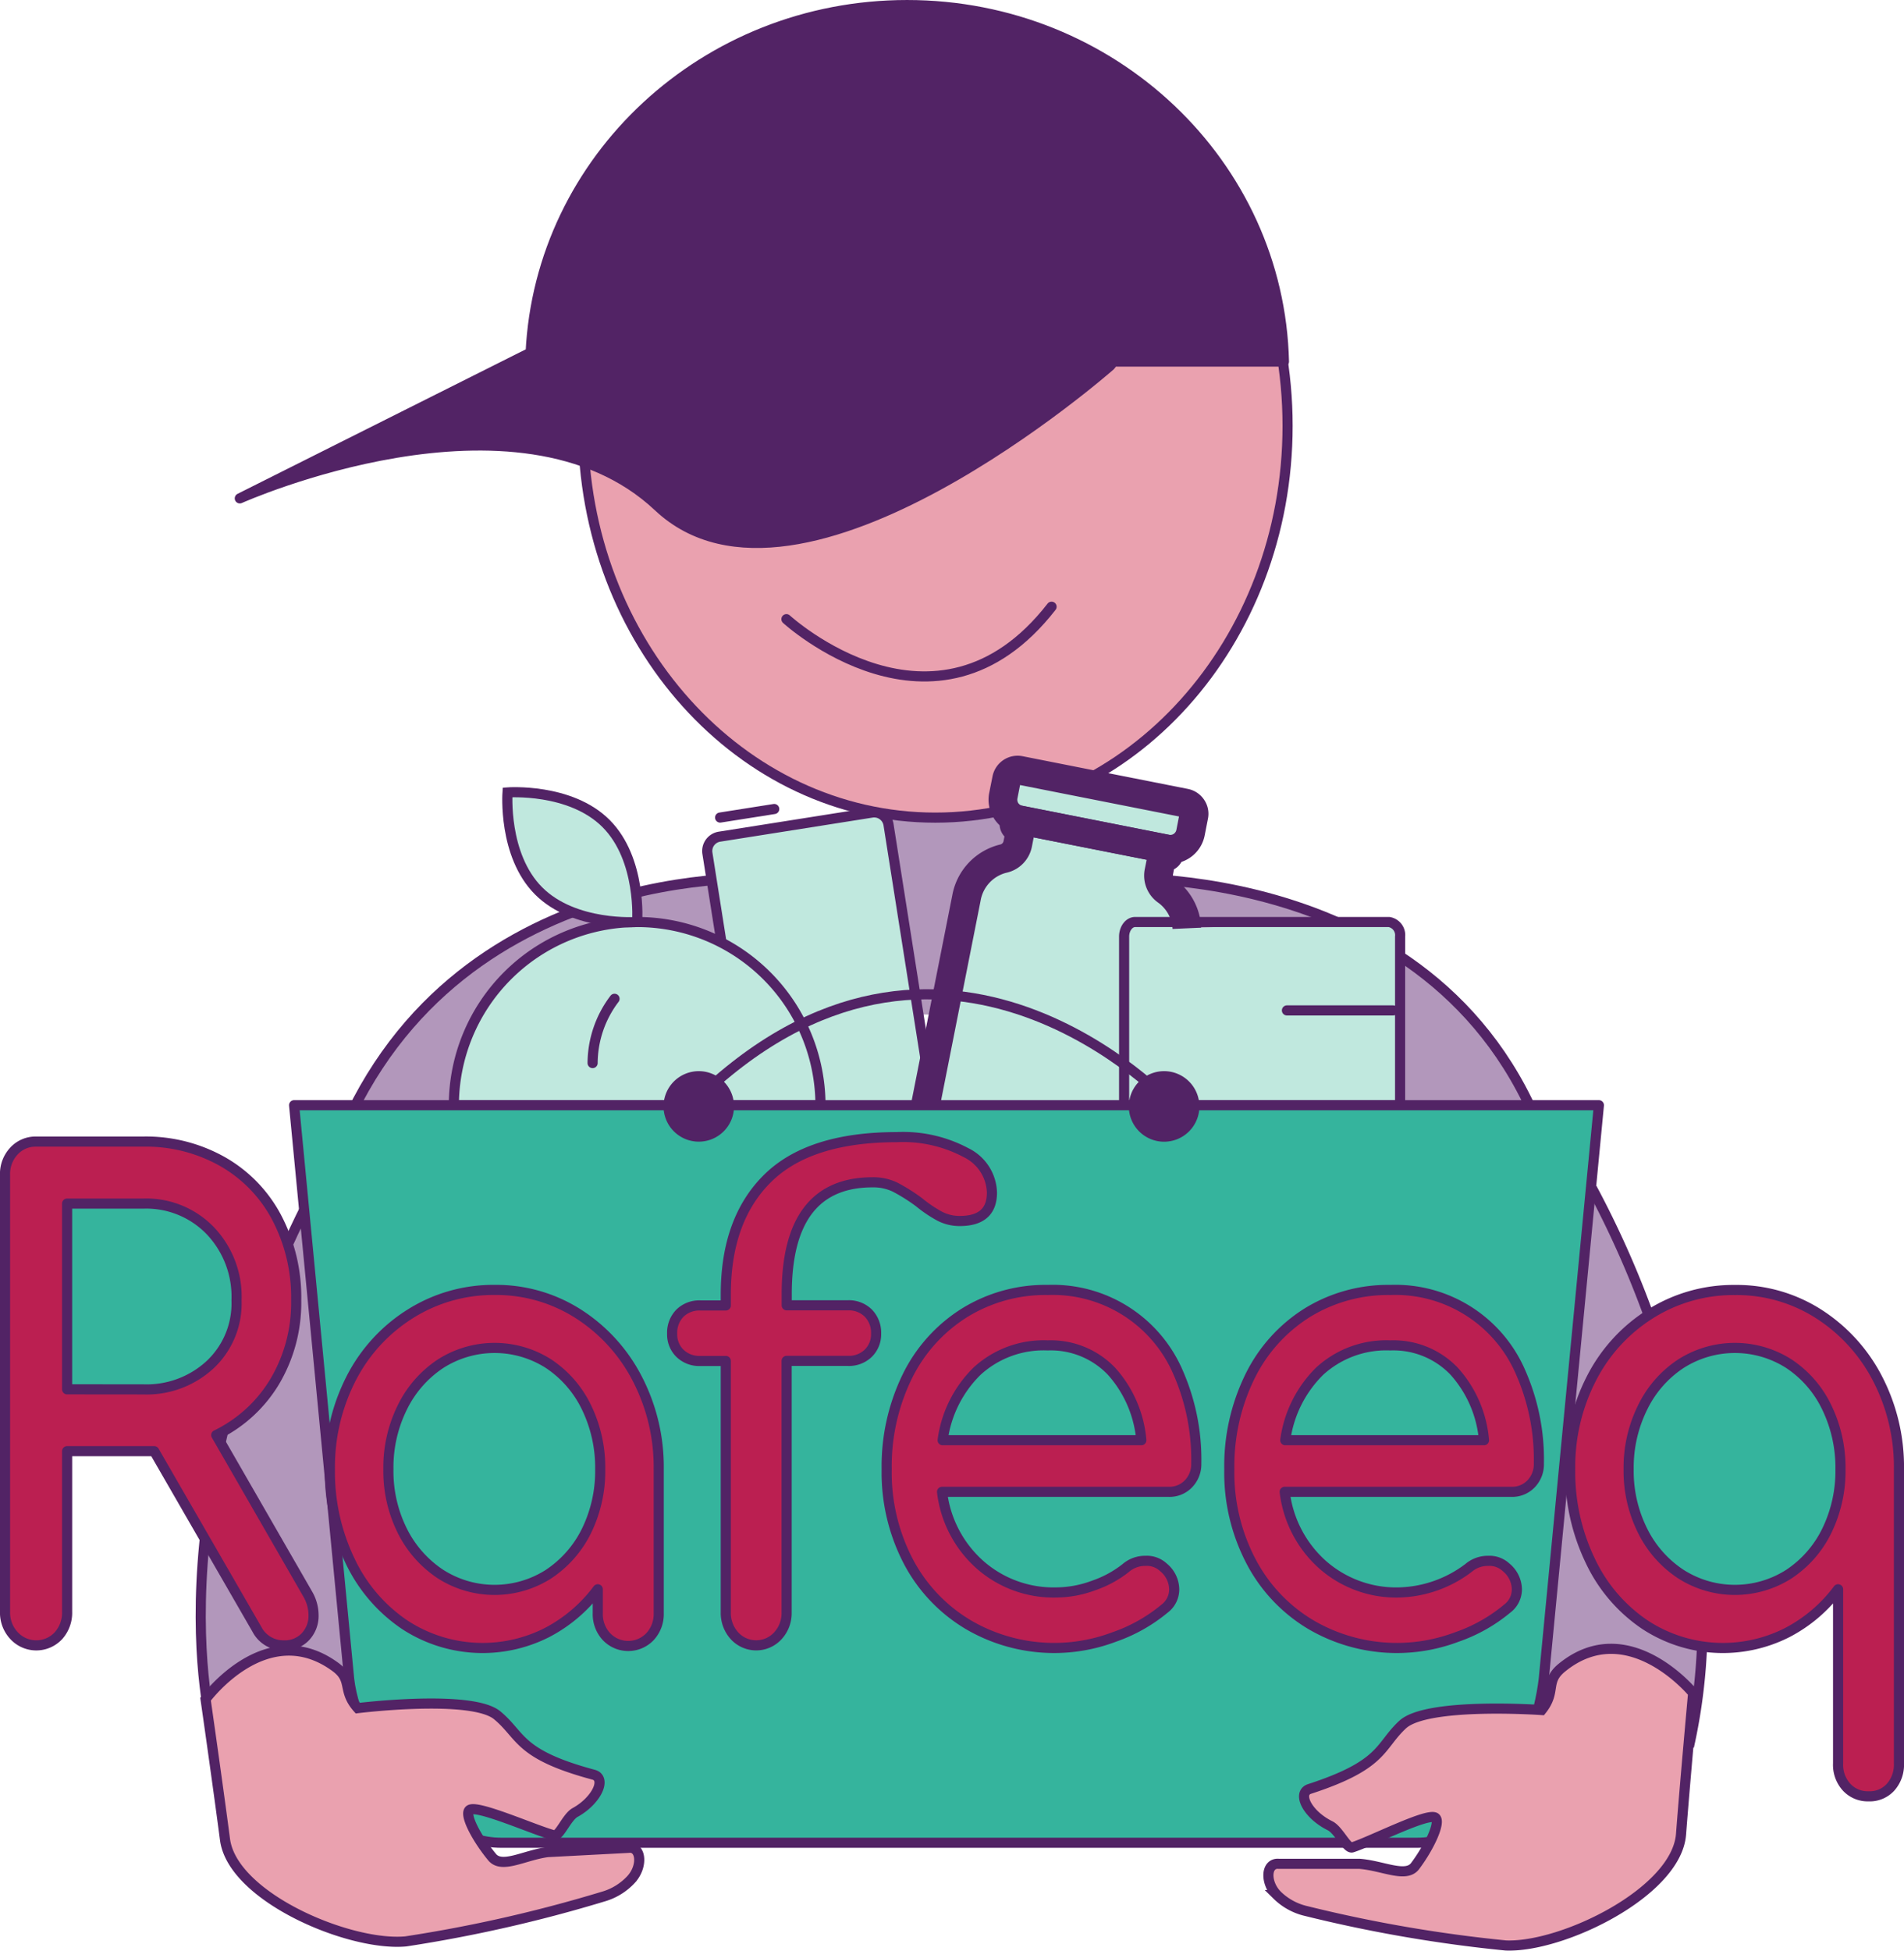 <svg xmlns="http://www.w3.org/2000/svg" width="126.608" height="129.675" viewBox="0 0 126.608 129.675">
  <g id="Group_216" data-name="Group 216" transform="translate(-900.883 -50.936)">
    <path id="Path_869" data-name="Path 869" d="M964.24,97.924A9.24,9.24,0,1,1,955,88.685,9.242,9.242,0,0,1,964.24,97.924Z" transform="translate(61.244 51.281)" fill="#35b49d"/>
    <path id="Path_870" data-name="Path 870" d="M918.611,92.265a8.766,8.766,0,1,1-8.767-8.767A8.764,8.764,0,0,1,918.611,92.265Z" transform="translate(0 44.171)" fill="#35b49d"/>
    <g id="Group_205" data-name="Group 205" transform="translate(901.22 51.273)">
      <path id="Path_871" data-name="Path 871" d="M956.575,121.166l-11.171-.192L942.426,86.53s4.476-1.164,7.764-1.984a64.621,64.621,0,0,1,3.935,9.021,8.747,8.747,0,0,0-4.464,7.717c0,4.59,3.385,9.533,7.693,9.869A37.357,37.357,0,0,1,956.575,121.166Z" transform="translate(-844.546 -5.665)" fill="#b297bb" stroke="#522365" stroke-miterlimit="10" stroke-width="0.673"/>
      <path id="Path_872" data-name="Path 872" d="M916.042,83.071C902.8,105.9,907.4,122.337,907.4,122.337l10.678-3.179-.059-33.773S917,84.166,916.042,83.071Z" transform="translate(-893.617 -7.687)" fill="#b297bb" stroke="#522365" stroke-miterlimit="10" stroke-width="0.673"/>
      <rect id="Rectangle_74" data-name="Rectangle 74" width="10.265" height="17.667" transform="translate(56.795 49.439)" fill="#b297bb"/>
      <path id="Path_873" data-name="Path 873" d="M964.2,78.131c0,14.383-10.488,26.045-23.425,26.045S917.35,92.514,917.35,78.131s10.486-26.045,23.423-26.045S964.2,63.748,964.2,78.131Z" transform="translate(-878.918 -50.159)" fill="#eaa1af" stroke="#522365" stroke-miterlimit="10" stroke-width="0.673"/>
      <path id="Path_874" data-name="Path 874" d="M923.055,68.971s9.917,9.094,17.631-.827" transform="translate(-871.098 -28.148)" fill="none" stroke="#522365" stroke-linecap="round" stroke-linejoin="round" stroke-width="0.673"/>
      <path id="Path_875" data-name="Path 875" d="M977.154,74.973c-.306-13.141-11.4-23.7-25.061-23.7-13.449,0-24.407,10.242-25.03,23.1l-19.34,9.694s18.465-8.267,27.837.55S965.6,75.248,965.6,75.248l.221-.275Z" transform="translate(-892.114 -51.273)" fill="#522365" stroke="#522365" stroke-linejoin="round" stroke-width="0.673"/>
      <path id="Path_876" data-name="Path 876" d="M910.221,95.036c7.05-20.86,29.508-19.253,29.508-19.253l-.5,18.757-29.008.5" transform="translate(-888.69 -17.715)" fill="#b297bb" stroke="#522365" stroke-miterlimit="10" stroke-width="0.673"/>
      <path id="Path_877" data-name="Path 877" d="M961.867,95.036c-6.074-20.86-29.926-19.253-29.926-19.253l.51,18.757,29.416.5" transform="translate(-858.918 -17.715)" fill="#b297bb" stroke="#522365" stroke-miterlimit="10" stroke-width="0.673"/>
      <path id="Path_878" data-name="Path 878" d="M931.775,73.924l-10.12,1.6a.966.966,0,0,0-.811,1.093l3.592,22.747,12.041-1.9-3.589-22.747A.966.966,0,0,0,931.775,73.924Z" transform="translate(-874.143 -20.242)" fill="#c0e8de" stroke="#522365" stroke-miterlimit="10" stroke-width="0.673"/>
      <path id="Path_879" data-name="Path 879" d="M913.727,89.175a12.189,12.189,0,1,1,24.378,0Z" transform="translate(-883.884 -16.029)" fill="#c0e8de" stroke="#522365" stroke-miterlimit="10" stroke-width="0.673"/>
      <path id="Path_880" data-name="Path 880" d="M923.862,81.974s-4.173.315-6.553-2.067-2.069-6.548-2.069-6.548,4.172-.315,6.552,2.067S923.862,81.974,923.862,81.974Z" transform="translate(-881.829 -21.018)" fill="#c0e8de" stroke="#522365" stroke-miterlimit="10" stroke-width="0.673"/>
      <line id="Line_4" data-name="Line 4" x1="3.598" y2="0.568" transform="translate(47.548 53.444)" fill="none" stroke="#522365" stroke-linecap="round" stroke-linejoin="round" stroke-width="0.673"/>
      <path id="Path_881" data-name="Path 881" d="M919.077,79.138a7.119,7.119,0,0,0-1.458,4.272" transform="translate(-878.55 -13.078)" fill="none" stroke="#522365" stroke-linecap="round" stroke-linejoin="round" stroke-width="0.673"/>
      <path id="Path_882" data-name="Path 882" d="M933.056,72.619l-.749,1.916,1.022,2.259-.818,1.849-1.982,1.233-3.7,16.09s14.243,2.674,14.447,2.259S944.7,84.053,944.7,84.053l-.889-2.672-1.162-2.942,1.918-.754.273-2.466-1.645-.616Z" transform="translate(-865.927 -22.014)" fill="#c0e8de"/>
      <path id="Path_883" data-name="Path 883" d="M940.82,79.5a2.054,2.054,0,0,1-.448-.045l-9.779-1.932a2.323,2.323,0,0,1-1.825-2.724l.223-1.117a1.7,1.7,0,0,1,1.991-1.33l11,2.176a1.69,1.69,0,0,1,1.079.721,1.661,1.661,0,0,1,.251,1.271l-.218,1.114A2.327,2.327,0,0,1,940.82,79.5Zm-10-5.23-.176.9a.42.42,0,0,0,.059.3.429.429,0,0,0,.256.173h0l9.779,1.934a.4.4,0,0,0,.3-.062.422.422,0,0,0,.176-.256l.175-.9Z" transform="translate(-863.328 -22.419)" fill="#522365"/>
      <path id="Path_884" data-name="Path 884" d="M937.858,110.99a3.944,3.944,0,0,1-.782-.076l-8.016-1.586a4.132,4.132,0,0,1-2.745-1.97,4.8,4.8,0,0,1-.574-3.428l4.8-24.25a4.247,4.247,0,0,1,3.2-3.362.288.288,0,0,0,.209-.244l.057-.287a1.038,1.038,0,0,1-.149-.2,1.184,1.184,0,0,1-.147-.861l.01-.045a1.191,1.191,0,0,1,.462-.74,1.177,1.177,0,0,1,.922-.211l9.881,1.956a1.192,1.192,0,0,1,.92,1.4l-.014.05a1.188,1.188,0,0,1-.614.834l-.062.33a.309.309,0,0,0,.1.3A4.243,4.243,0,0,1,947,82.937l-4.8,24.25a4.83,4.83,0,0,1-1.842,2.952A4.176,4.176,0,0,1,937.858,110.99Zm-1.908-35.141-.116.6h0a2.206,2.206,0,0,1-1.7,1.75,2.313,2.313,0,0,0-1.714,1.856l-4.8,24.25a2.915,2.915,0,0,0,.342,2.074,2.227,2.227,0,0,0,1.472,1.076l8.015,1.588a2.23,2.23,0,0,0,1.773-.436,2.922,2.922,0,0,0,1.107-1.785l4.8-24.252a2.307,2.307,0,0,0-.88-2.368,2.2,2.2,0,0,1-.908-2.264l.121-.6Zm-1.055.413Z" transform="translate(-867.551 -20.518)" fill="#522365"/>
      <path id="Path_885" data-name="Path 885" d="M932.677,77.634,932.4,90.369s18.42-.2,18.624-.2-.273-13.146-.273-13.146-2.261-.069-2.468-.069S932.677,77.634,932.677,77.634Z" transform="translate(-858.286 -16.076)" fill="#c0e8de"/>
      <path id="Path_886" data-name="Path 886" d="M950.141,76.985H933.26c-.4,0-.733.436-.733.974V89.175h18.352V77.959A.884.884,0,0,0,950.141,76.985Z" transform="translate(-858.115 -16.029)" fill="none" stroke="#522365" stroke-linejoin="round" stroke-width="0.673"/>
      <line id="Line_5" data-name="Line 5" x2="7.061" transform="translate(85.239 66.833)" fill="none" stroke="#522365" stroke-linecap="round" stroke-linejoin="round" stroke-width="0.673"/>
      <path id="Path_887" data-name="Path 887" d="M996.01,82.122H909.246l3.663,38.166c.559,4.673,5.367,10.863,10.071,10.863h60.977c4.7,0,7.828-6.19,8.385-10.863Z" transform="translate(-890.027 -8.988)" fill="#35b49d" stroke="#522365" stroke-linecap="round" stroke-linejoin="round" stroke-width="0.673"/>
      <path id="Path_888" data-name="Path 888" d="M909.527,83.888" transform="translate(-889.641 -6.567)" fill="#a17aa2" stroke="#5b1c5a" stroke-linejoin="round" stroke-width="0.838"/>
      <path id="Path_889" data-name="Path 889" d="M952.215,86.366S937,69.928,920.461,86.2" transform="translate(-874.654 -13.251)" fill="none" stroke="#522365" stroke-linejoin="round" stroke-width="0.673"/>
      <path id="Path_890" data-name="Path 890" d="M923.764,83.317a2.007,2.007,0,1,1-2-2.008A2.008,2.008,0,0,1,923.764,83.317Z" transform="translate(-875.628 -10.102)" fill="#522365" stroke="#522365" stroke-linejoin="round" stroke-width="0.673"/>
      <path id="Path_891" data-name="Path 891" d="M936.819,83.317a2.009,2.009,0,1,1-2.01-2.008A2.009,2.009,0,0,1,936.819,83.317Z" transform="translate(-857.739 -10.102)" fill="#522365" stroke="#522365" stroke-linejoin="round" stroke-width="0.673"/>
      <path id="Path_892" data-name="Path 892" d="M954.741,101.433s-7.608-.538-9.241.965c-1.565,1.446-1.219,2.665-6.193,4.282-.6.194-.448,1.012.4,1.795a4.253,4.253,0,0,0,.965.652c.569.277,1.124,1.548,1.472,1.439,1.278-.408,5.073-2.361,5.538-1.968.351.3-.394,1.925-1.354,3.205-.609.818-2.162-.031-3.708-.147h-5.372c-.851-.064-.915,1.242-.1,2.079A4.051,4.051,0,0,0,939.1,114.8a93.33,93.33,0,0,0,13.259,2.285c3.755.149,11.342-3.537,11.65-7.387.287-3.729.806-9.393.806-9.393s-4.319-5.28-8.727-1.69C954.944,99.546,955.736,100.189,954.741,101.433Z" transform="translate(-852.565 11.908)" fill="#eaa1af" stroke="#522365" stroke-miterlimit="10" stroke-width="0.673"/>
      <g id="Group_204" data-name="Group 204" transform="translate(0 75.251)">
        <path id="Path_893" data-name="Path 893" d="M921.651,114.616a2.016,2.016,0,0,1-.538,1.439,1.875,1.875,0,0,1-1.448.578,1.976,1.976,0,0,1-1.783-1.074l-6.826-11.835h-5.791V114.4a2.288,2.288,0,0,1-.574,1.588,2.014,2.014,0,0,1-2.954,0,2.242,2.242,0,0,1-.6-1.588V85.373a2.231,2.231,0,0,1,.6-1.61,1.958,1.958,0,0,1,1.467-.621h7.133a10.371,10.371,0,0,1,5.261,1.33,9.224,9.224,0,0,1,3.608,3.732,11.418,11.418,0,0,1,1.292,5.491,10.271,10.271,0,0,1-1.427,5.4,9.224,9.224,0,0,1-3.89,3.558l6.071,10.547A2.805,2.805,0,0,1,921.651,114.616Zm-11.313-15a6.216,6.216,0,0,0,4.445-1.652,5.585,5.585,0,0,0,1.747-4.265,6.36,6.36,0,0,0-1.747-4.635,5.913,5.913,0,0,0-4.445-1.8h-5.073V99.611Z" transform="translate(-901.139 -82.841)" fill="#bb1f51" stroke="#522365" stroke-linejoin="round" stroke-width="0.673"/>
        <path id="Path_894" data-name="Path 894" d="M926.734,88.868a11.181,11.181,0,0,1,3.931,4.286,12.743,12.743,0,0,1,1.451,6.069v9.561a2.206,2.206,0,0,1-.581,1.567,2,2,0,0,1-2.892,0,2.193,2.193,0,0,1-.579-1.567V107.2a9.929,9.929,0,0,1-3.371,2.873,9.451,9.451,0,0,1-9.464-.514,10.52,10.52,0,0,1-3.646-4.267,13.6,13.6,0,0,1-1.332-6.067,12.9,12.9,0,0,1,1.427-6.069,10.941,10.941,0,0,1,3.95-4.286A10.349,10.349,0,0,1,921.2,87.3,10.132,10.132,0,0,1,926.734,88.868Zm-1.944,17.325a7.309,7.309,0,0,0,2.522-2.873,9.04,9.04,0,0,0,.913-4.1,9.149,9.149,0,0,0-.913-4.116,7.25,7.25,0,0,0-2.522-2.9,6.671,6.671,0,0,0-7.179,0,7.331,7.331,0,0,0-2.541,2.9,8.975,8.975,0,0,0-.929,4.116,8.868,8.868,0,0,0,.929,4.1,7.392,7.392,0,0,0,2.541,2.873,6.671,6.671,0,0,0,7.179,0Z" transform="translate(-888.651 -77.137)" fill="#bb1f51" stroke="#522365" stroke-linejoin="round" stroke-width="0.673"/>
        <path id="Path_895" data-name="Path 895" d="M932.9,94.724a1.869,1.869,0,0,1,.514,1.37,1.762,1.762,0,0,1-.514,1.287,1.84,1.84,0,0,1-1.351.514h-4.085v16.723a2.228,2.228,0,0,1-.574,1.543,1.955,1.955,0,0,1-2.9,0,2.25,2.25,0,0,1-.571-1.543V97.9h-1.7a1.842,1.842,0,0,1-1.354-.514,1.749,1.749,0,0,1-.512-1.287,1.857,1.857,0,0,1,.512-1.37,1.835,1.835,0,0,1,1.354-.519h1.7v-.725q0-4.971,2.774-7.717t8.613-2.748a8.88,8.88,0,0,1,4.58,1.029,3.045,3.045,0,0,1,1.731,2.66c0,1.261-.716,1.887-2.143,1.887a2.879,2.879,0,0,1-1.332-.32,8.705,8.705,0,0,1-1.368-.925,12.02,12.02,0,0,0-1.6-1.008,3.341,3.341,0,0,0-1.487-.32q-5.726,0-5.716,7.461V94.2h4.085A1.834,1.834,0,0,1,932.9,94.724Z" transform="translate(-875.494 -83.015)" fill="#bb1f51" stroke="#522365" stroke-linejoin="round" stroke-width="0.673"/>
        <path id="Path_896" data-name="Path 896" d="M955.547,100.188a1.739,1.739,0,0,1-1.3.533H939.161a7.7,7.7,0,0,0,2.52,4.846,7.4,7.4,0,0,0,5.1,1.844,7.977,7.977,0,0,0,4.6-1.626,1.968,1.968,0,0,1,1.311-.474,1.618,1.618,0,0,1,1.19.429,1.933,1.933,0,0,1,.718,1.458,1.6,1.6,0,0,1-.64,1.285,10.648,10.648,0,0,1-3.347,1.887,11.305,11.305,0,0,1-9.668-.792,10.611,10.611,0,0,1-4.018-4.225,12.685,12.685,0,0,1-1.449-6.131,13.514,13.514,0,0,1,1.365-6.154,10.388,10.388,0,0,1,3.805-4.244,10.238,10.238,0,0,1,5.538-1.522,9.061,9.061,0,0,1,8.686,5.529,14.315,14.315,0,0,1,1.19,6.005A1.868,1.868,0,0,1,955.547,100.188Zm-14.065-7.482a7.926,7.926,0,0,0-2.283,4.585h13.214a7.853,7.853,0,0,0-1.982-4.585,5.588,5.588,0,0,0-4.246-1.719A6.549,6.549,0,0,0,941.482,92.706Z" transform="translate(-854.071 -77.137)" fill="#bb1f51" stroke="#522365" stroke-linejoin="round" stroke-width="0.673"/>
        <path id="Path_897" data-name="Path 897" d="M945.935,100.188a1.736,1.736,0,0,1-1.306.533h-15.08a7.675,7.675,0,0,0,2.522,4.846,7.394,7.394,0,0,0,5.095,1.844,7.249,7.249,0,0,0,2.487-.472,7.159,7.159,0,0,0,2.115-1.155,1.965,1.965,0,0,1,1.311-.474,1.618,1.618,0,0,1,1.19.429,1.932,1.932,0,0,1,.718,1.458,1.6,1.6,0,0,1-.635,1.285A10.726,10.726,0,0,1,941,110.37a11.295,11.295,0,0,1-9.663-.792,10.635,10.635,0,0,1-4.028-4.225,12.767,12.767,0,0,1-1.441-6.131,13.6,13.6,0,0,1,1.361-6.154,10.368,10.368,0,0,1,3.812-4.244,10.215,10.215,0,0,1,5.533-1.522,9.068,9.068,0,0,1,8.691,5.529,14.391,14.391,0,0,1,1.19,6.005A1.872,1.872,0,0,1,945.935,100.188Zm-14.063-7.482a7.882,7.882,0,0,0-2.283,4.585H942.8a7.856,7.856,0,0,0-1.982-4.585,5.583,5.583,0,0,0-4.246-1.719A6.539,6.539,0,0,0,931.872,92.706Z" transform="translate(-867.244 -77.137)" fill="#bb1f51" stroke="#522365" stroke-linejoin="round" stroke-width="0.673"/>
        <path id="Path_898" data-name="Path 898" d="M961.518,88.868a11.193,11.193,0,0,1,3.935,4.286,12.742,12.742,0,0,1,1.446,6.069v19.554a2.243,2.243,0,0,1-.562,1.586,1.872,1.872,0,0,1-1.463.6,1.911,1.911,0,0,1-1.449-.6,2.2,2.2,0,0,1-.573-1.586V107.2a9.934,9.934,0,0,1-3.371,2.873,9.45,9.45,0,0,1-9.464-.514,10.5,10.5,0,0,1-3.649-4.267,13.606,13.606,0,0,1-1.33-6.067,12.84,12.84,0,0,1,1.427-6.069,10.93,10.93,0,0,1,3.945-4.286,10.364,10.364,0,0,1,5.578-1.565A10.11,10.11,0,0,1,961.518,88.868Zm-1.939,17.325a7.244,7.244,0,0,0,2.518-2.873,9.041,9.041,0,0,0,.913-4.1,9.151,9.151,0,0,0-.913-4.116,7.187,7.187,0,0,0-2.518-2.9,6.671,6.671,0,0,0-7.179,0,7.259,7.259,0,0,0-2.541,2.9,8.975,8.975,0,0,0-.934,4.116,8.867,8.867,0,0,0,.934,4.1,7.318,7.318,0,0,0,2.541,2.873,6.672,6.672,0,0,0,7.179,0Z" transform="translate(-840.964 -77.137)" fill="#bb1f51" stroke="#522365" stroke-linejoin="round" stroke-width="0.673"/>
      </g>
      <path id="Path_899" data-name="Path 899" d="M916.88,101.239s7.572-.936,9.279.481c1.64,1.361,1.358,2.594,6.408,3.947.616.166.5.991-.308,1.814a4.063,4.063,0,0,1-.932.7c-.55.308-1.043,1.607-1.389,1.517-1.3-.344-5.194-2.093-5.635-1.676-.339.318.5,1.9,1.515,3.127.657.789,2.162-.142,3.694-.339l5.372-.282c.842-.111.977,1.192.2,2.072a4.038,4.038,0,0,1-1.885,1.169,94.04,94.04,0,0,1-13.122,2.978c-3.741.349-11.512-2.937-12.022-6.766-.486-3.708-1.294-9.336-1.294-9.336s4.033-5.5,8.625-2.148C916.579,99.363,915.82,100.049,916.88,101.239Z" transform="translate(-893.429 11.975)" fill="#eaa1af" stroke="#522365" stroke-miterlimit="10" stroke-width="0.673"/>
    </g>
  </g>
</svg>
